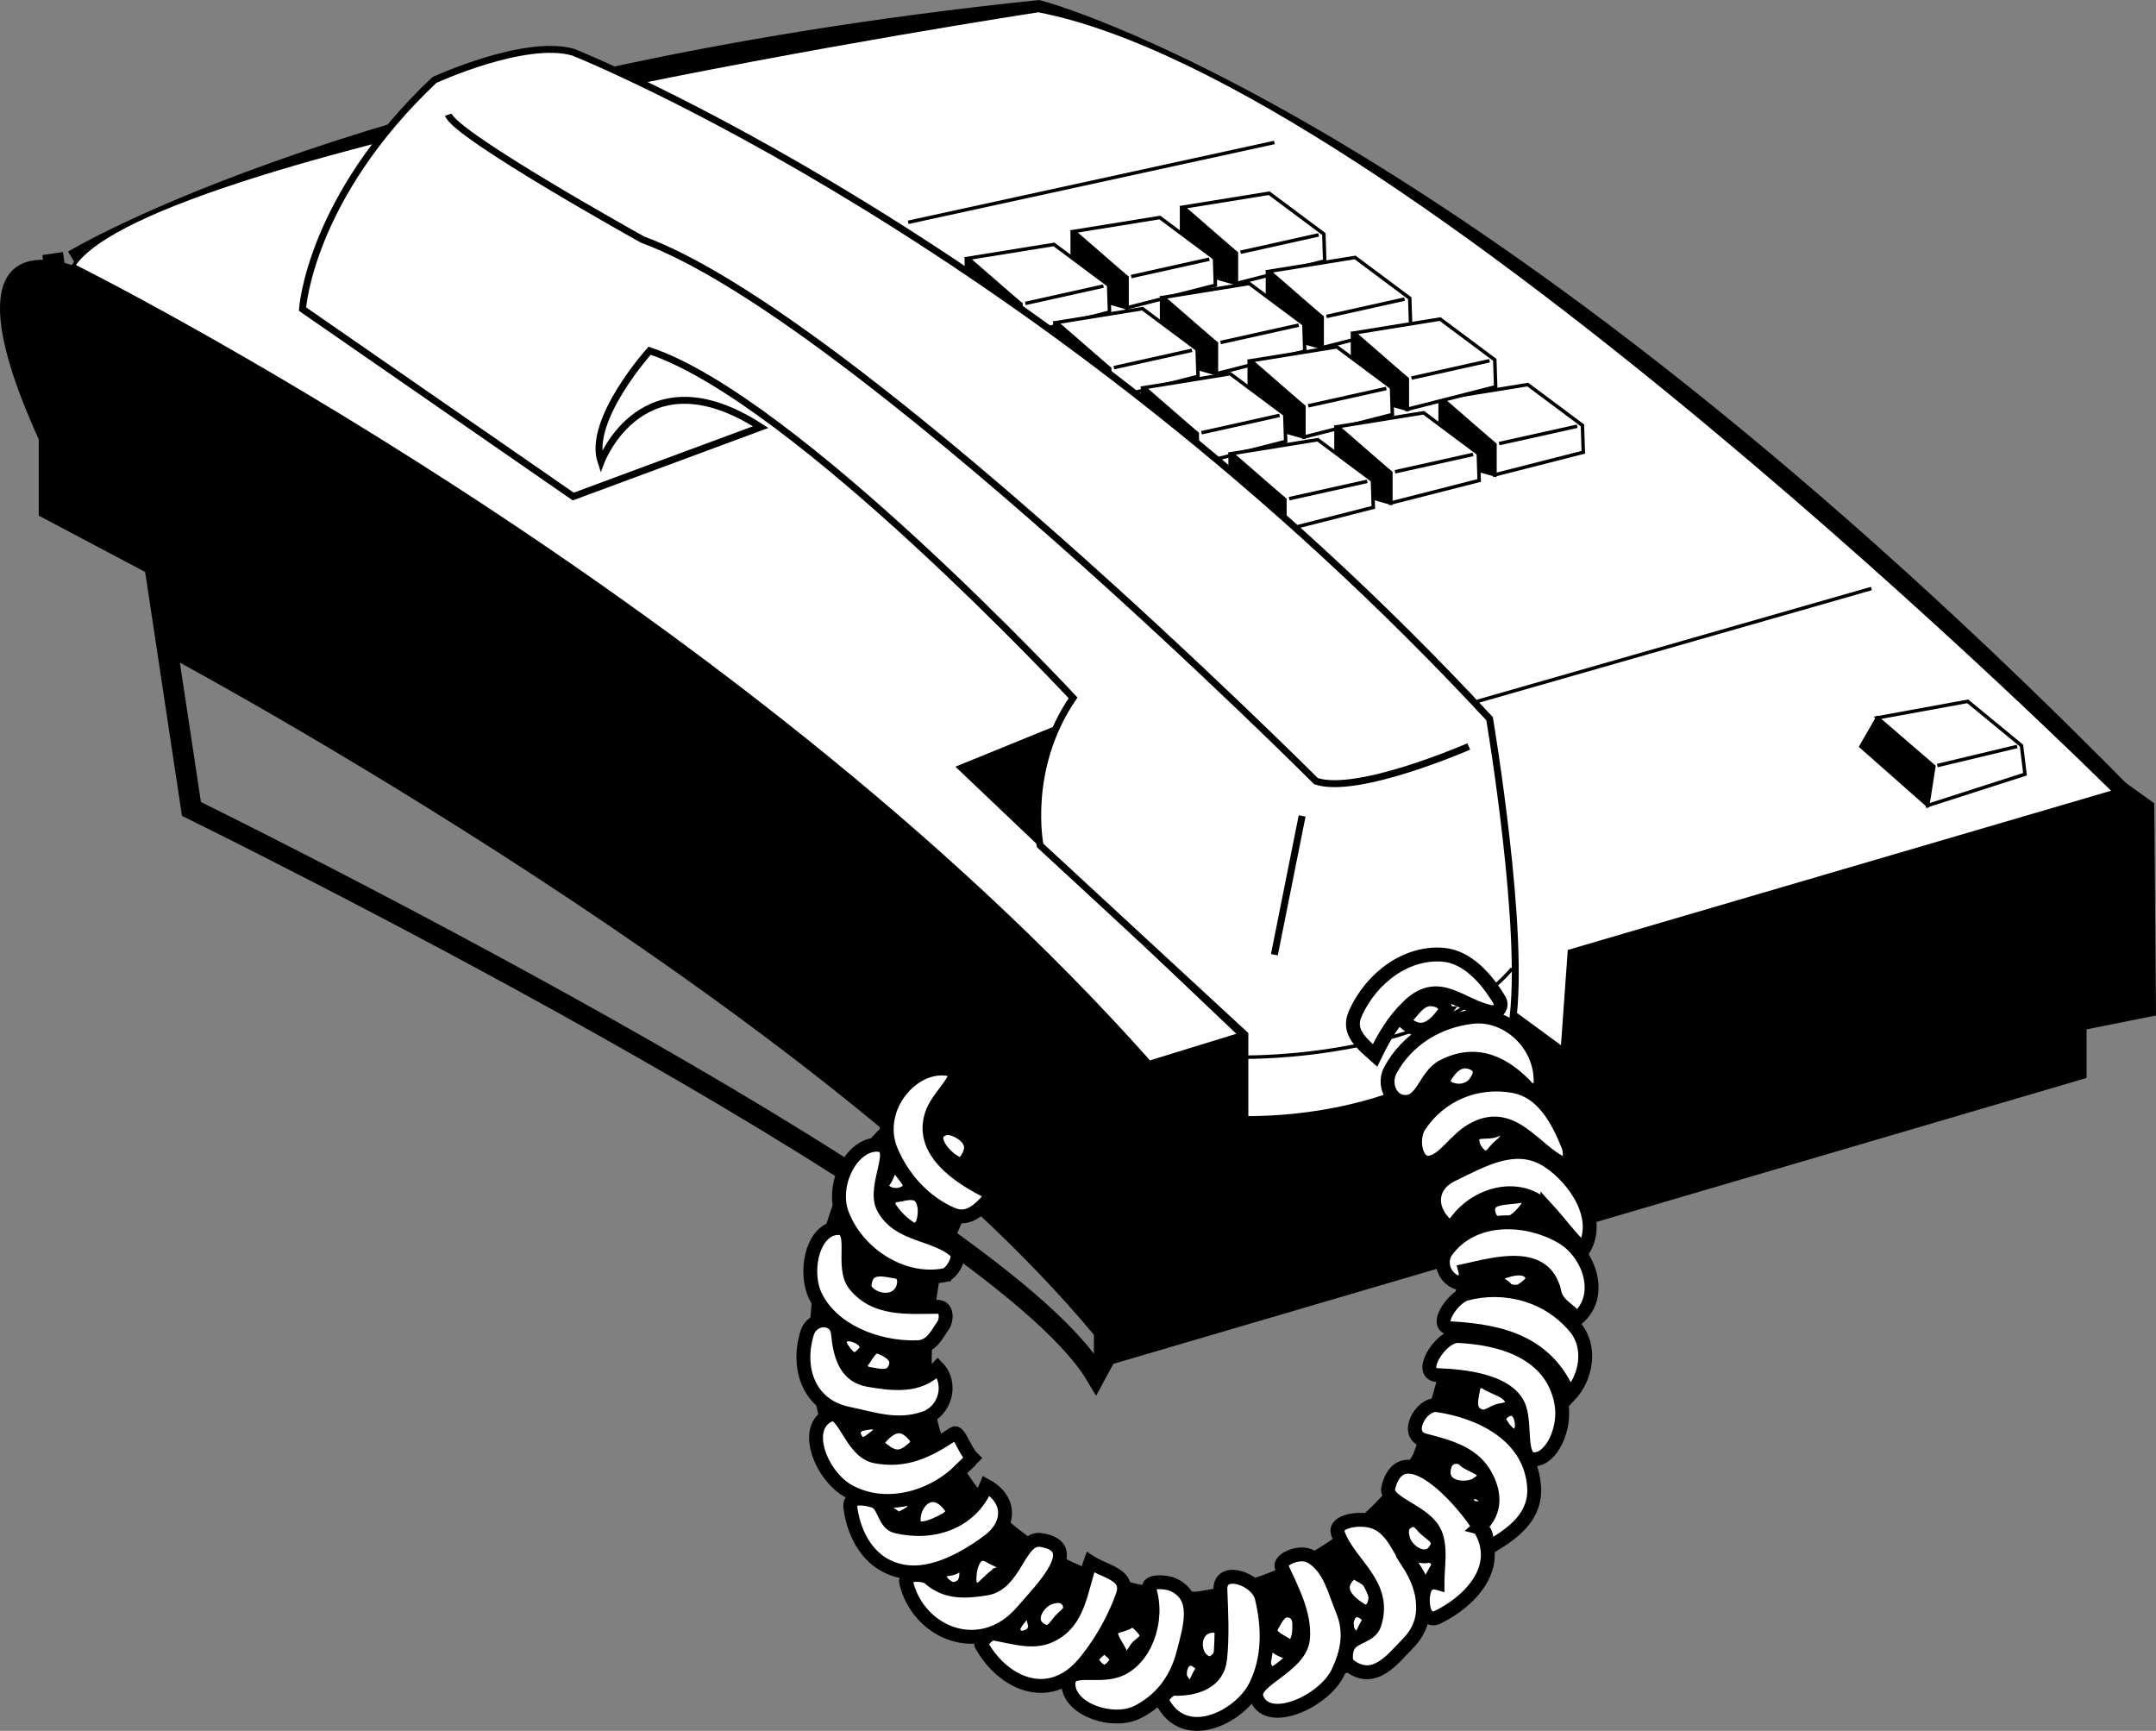 <svg xmlns="http://www.w3.org/2000/svg" width="310.579" height="249.314"><rect width="100%" height="100%" fill="#808080" stroke="none"/><path d="M210.137 184.805s-1.308 11.215-6.308 24.715c0 0-8.75 16.75-31.5 20 0 0-22 0-33.25-17.25 0 0-8-4-4-28 0 0 4-11.5 5.5-11.75l-10.25-12.25s-13.75 6-13.5 36c0 0 2.25 22.5 13.75 30.5 0 0 8.25 11.25 22.5 15.75 0 0 16.683 6.223 27.964 2.11 0 0 19.536-3.86 24.036-11.86l18.5-27.25 4.25-19.25-9.5-7.75-8.192 6.285"/><path fill="none" stroke="#000" stroke-width=".5" d="M210.137 184.805s-1.308 11.215-6.308 24.715c0 0-8.75 16.75-31.5 20 0 0-22 0-33.25-17.25 0 0-8-4-4-28 0 0 4-11.5 5.5-11.75l-10.25-12.25s-13.75 6-13.5 36c0 0 2.25 22.5 13.75 30.5 0 0 8.25 11.25 22.5 15.75 0 0 16.683 6.223 27.964 2.11 0 0 19.536-3.86 24.036-11.86l18.5-27.25 4.25-19.25-9.5-7.75zm0 0"/><path fill="none" stroke="#000" stroke-miterlimit="10" stroke-width="3" d="m7.579 36.52 3 20 9 7 8 53s115.25 56.5 130.25 81.5l6.75-12.5 11.75-4.5 21.25-6.5 35-12 75-46.25c-97-99-158-114.75-158-114.75-96 10-139 36-139 36"/><path d="M10.579 38.27s-20-8-5 25v11l17 9 3 12s93 50 132 97v5l143-42v-7l10-2-.25-30.563-131.75-94.437-68-7-100 24"/><path fill="#fff" d="m165.579 153.02 13-4-40.5-38.5 13.5-5.5 66 40.5 7.5 5.5 1-14 78.5-23s-103-102.5-155-112.5c0 0-128 19.5-139 36.75 0 0 95 47.25 155 114.75"/><path fill="none" stroke="#000" stroke-miterlimit="10" stroke-width=".5" d="m165.579 153.02 13-4-40.5-38.5 13.5-5.5 66 40.5 7.5 5.5 1-14 78.5-23s-103-102.5-155-112.5c0 0-128 19.5-139 36.75 0 0 95 47.25 155 114.75zm0 0"/><path d="m270.454 103.395-2.375 4.125 9.625 8.5 2-3.125v-4.75l-9.25-4.75"/><path fill="none" stroke="#000" stroke-miterlimit="10" stroke-width=".5" d="m270.454 103.395-2.375 4.125 9.625 8.5 2-3.125v-4.75zm0 0"/><path fill="#fff" d="m270.454 103.395 8.125 7-.875 5.625 14-4.5-.5-4.125-7.75-6.375-13 2.375"/><path fill="none" stroke="#000" stroke-miterlimit="10" stroke-width=".5" d="m270.454 103.395 8.125 7-.875 5.625 14-4.5-.5-4.125-7.75-6.375zm0 0"/><path fill="#fff" stroke="#000" stroke-miterlimit="10" stroke-width=".5" d="m279.079 110.27 11.5-2.75"/><path fill="none" stroke="#000" stroke-miterlimit="10" stroke-width=".5" d="m269.579 84.77-56.75 16.25m-29.25-80.5-52.75 11.5"/><path fill="#fff" d="m207.704 57.395 7.625 6.625v4.375l12.75-3.25-.125-3.875-7.875-5.875-12.375 2"/><path fill="none" stroke="#000" stroke-miterlimit="10" stroke-width=".5" d="m207.704 57.395 7.625 6.625v4.375l12.75-3.25-.125-3.875-7.875-5.875zm8.25 6.5 11.25-2.5"/><path d="M207.454 57.707v4.188l3.5 5.25 4.375 1.25V64.02l-7.875-6.313"/><path fill="none" stroke="#000" stroke-miterlimit="10" stroke-width=".5" d="M207.454 57.707v4.188l3.5 5.25 4.375 1.25V64.02zm0 0"/><path fill="#fff" d="m170.454 29.832 7.625 6.625v4.375l12.75-3.25-.125-3.875-7.875-5.875-12.375 2"/><path fill="none" stroke="#000" stroke-miterlimit="10" stroke-width=".5" d="m170.454 29.832 7.625 6.625v4.375l12.75-3.25-.125-3.875-7.875-5.875zm8.25 6.5 11.25-2.5"/><path d="M170.204 30.145v4.187l3.5 5.25 4.375 1.25v-4.375l-7.875-6.312"/><path fill="none" stroke="#000" stroke-miterlimit="10" stroke-width=".5" d="M170.204 30.145v4.187l3.5 5.25 4.375 1.25v-4.375zm0 0"/><path fill="#fff" d="m154.704 33.332 7.625 6.625v4.375l12.75-3.25-.125-3.875-7.875-5.875-12.375 2"/><path fill="none" stroke="#000" stroke-miterlimit="10" stroke-width=".5" d="m154.704 33.332 7.625 6.625v4.375l12.75-3.25-.125-3.875-7.875-5.875zm8.25 6.5 11.25-2.5"/><path d="M154.454 33.645v4.187l3.5 5.25 4.375 1.25v-4.375l-7.875-6.312"/><path fill="none" stroke="#000" stroke-miterlimit="10" stroke-width=".5" d="M154.454 33.645v4.187l3.5 5.25 4.375 1.25v-4.375zm0 0"/><path fill="#fff" d="m139.454 37.207 7.625 6.625v4.375l12.75-3.25-.125-3.875-7.875-5.875-12.375 2"/><path fill="none" stroke="#000" stroke-miterlimit="10" stroke-width=".5" d="m139.454 37.207 7.625 6.625v4.375l12.75-3.25-.125-3.875-7.875-5.875zm8.25 6.5 11.25-2.5"/><path d="M139.204 37.52v4.187l3.5 5.25 4.375 1.25v-4.375l-7.875-6.312"/><path fill="none" stroke="#000" stroke-miterlimit="10" stroke-width=".5" d="M139.204 37.52v4.187l3.5 5.25 4.375 1.25v-4.375zm0 0"/><path fill="#fff" d="m182.829 39.082 7.625 6.625v4.375l12.75-3.25-.125-3.875-7.875-5.875-12.375 2"/><path fill="none" stroke="#000" stroke-miterlimit="10" stroke-width=".5" d="m182.829 39.082 7.625 6.625v4.375l12.75-3.25-.125-3.875-7.875-5.875zm8.25 6.5 11.25-2.5"/><path d="M182.579 39.395v4.187l3.5 5.25 4.375 1.25v-4.375l-7.875-6.312"/><path fill="none" stroke="#000" stroke-miterlimit="10" stroke-width=".5" d="M182.579 39.395v4.187l3.5 5.25 4.375 1.25v-4.375zm0 0"/><path fill="#fff" d="m167.579 42.832 7.625 6.625v4.375l12.75-3.25-.125-3.875-7.875-5.875-12.375 2"/><path fill="none" stroke="#000" stroke-miterlimit="10" stroke-width=".5" d="m167.579 42.832 7.625 6.625v4.375l12.75-3.25-.125-3.875-7.875-5.875zm8.25 6.5 11.25-2.5"/><path d="M167.329 43.145v4.187l3.5 5.25 4.375 1.25v-4.375l-7.875-6.312"/><path fill="none" stroke="#000" stroke-miterlimit="10" stroke-width=".5" d="M167.329 43.145v4.187l3.5 5.25 4.375 1.25v-4.375zm0 0"/><path fill="#fff" d="m152.204 46.457 7.625 6.625v4.375l12.75-3.25-.125-3.875-7.875-5.875-12.375 2"/><path fill="none" stroke="#000" stroke-miterlimit="10" stroke-width=".5" d="m152.204 46.457 7.625 6.625v4.375l12.75-3.25-.125-3.875-7.875-5.875zm8.25 6.5 11.25-2.5"/><path d="M151.954 46.77v4.187l3.5 5.25 4.375 1.25v-4.375l-7.875-6.312"/><path fill="none" stroke="#000" stroke-miterlimit="10" stroke-width=".5" d="M151.954 46.77v4.187l3.5 5.25 4.375 1.25v-4.375zm0 0"/><path fill="#fff" d="m195.079 47.957 7.625 6.625v4.375l12.75-3.25-.125-3.875-7.875-5.875-12.375 2"/><path fill="none" stroke="#000" stroke-miterlimit="10" stroke-width=".5" d="m195.079 47.957 7.625 6.625v4.375l12.75-3.25-.125-3.875-7.875-5.875zm8.25 6.5 11.25-2.5"/><path d="M194.829 48.27v4.187l3.5 5.25 4.375 1.25v-4.375l-7.875-6.312"/><path fill="none" stroke="#000" stroke-miterlimit="10" stroke-width=".5" d="M194.829 48.27v4.187l3.5 5.25 4.375 1.25v-4.375zm0 0"/><path fill="#fff" d="m180.204 51.957 7.625 6.625v4.375l12.75-3.25-.125-3.875-7.875-5.875-12.375 2"/><path fill="none" stroke="#000" stroke-miterlimit="10" stroke-width=".5" d="m180.204 51.957 7.625 6.625v4.375l12.75-3.25-.125-3.875-7.875-5.875zm8.25 6.5 11.25-2.5"/><path d="M179.954 52.27v4.187l3.5 5.25 4.375 1.25v-4.375l-7.875-6.312"/><path fill="none" stroke="#000" stroke-miterlimit="10" stroke-width=".5" d="M179.954 52.27v4.187l3.5 5.25 4.375 1.25v-4.375zm0 0"/><path fill="#fff" d="m164.829 55.832 7.625 6.625v4.375l12.75-3.25-.125-3.875-7.875-5.875-12.375 2"/><path fill="none" stroke="#000" stroke-miterlimit="10" stroke-width=".5" d="m164.829 55.832 7.625 6.625v4.375l12.75-3.25-.125-3.875-7.875-5.875zm8.25 6.5 11.25-2.5"/><path d="M164.579 56.145v4.187l3.5 5.25 4.375 1.25v-4.375l-7.875-6.312"/><path fill="none" stroke="#000" stroke-miterlimit="10" stroke-width=".5" d="M164.579 56.145v4.187l3.5 5.25 4.375 1.25v-4.375zm0 0"/><path fill="#fff" d="m192.704 61.457 7.625 6.625v4.375l12.75-3.25-.125-3.875-7.875-5.875-12.375 2"/><path fill="none" stroke="#000" stroke-miterlimit="10" stroke-width=".5" d="m192.704 61.457 7.625 6.625v4.375l12.75-3.25-.125-3.875-7.875-5.875zm8.25 6.5 11.25-2.5"/><path d="M192.454 61.77v4.187l3.5 5.25 4.375 1.25v-4.375l-7.875-6.312"/><path fill="none" stroke="#000" stroke-miterlimit="10" stroke-width=".5" d="M192.454 61.77v4.187l3.5 5.25 4.375 1.25v-4.375zm0 0"/><path fill="#fff" d="m177.454 65.332 7.625 6.625v4.375l12.75-3.25-.125-3.875-7.875-5.875-12.375 2"/><path fill="none" stroke="#000" stroke-miterlimit="10" stroke-width=".5" d="m177.454 65.332 7.625 6.625v4.375l12.75-3.25-.125-3.875-7.875-5.875zm8.25 6.5 11.25-2.5"/><path d="M177.204 65.645v4.187l3.5 5.25 4.375 1.25v-4.375l-7.875-6.312"/><path fill="none" stroke="#000" stroke-miterlimit="10" stroke-width=".5" d="M177.204 65.645v4.187l3.5 5.25 4.375 1.25v-4.375zm0 0"/><path fill="#fff" d="m179.329 149.02-29.5-27.25s-2.25-11 4.75-21.25c0 0-40-43-61-50 0 0-9 10-7 16 0 0 6-16 23-5l-27 10-39-27s1-16 19-33c0 0 13-6 20-4 0 0 68 27 132 96 0 0 5.25 31 3.25 44 0 0-12.5 13.75-38.5 13.75v-12.25"/><path fill="none" stroke="#000" stroke-miterlimit="10" d="m179.329 149.02-29.5-27.25s-2.25-11 4.75-21.25c0 0-40-43-61-50 0 0-9 10-7 16 0 0 6-16 23-5l-27 10-39-27s1-16 19-33c0 0 13-6 20-4 0 0 68 27 132 96 0 0 5.25 31 3.25 44 0 0-12.5 13.75-38.5 13.75zm0 0"/><path fill="none" stroke="#000" stroke-miterlimit="10" d="M211.579 107.52s-16 7-22 5c0 0-67-67-97-78 0 0-27-15-28-18m123 101-4 20"/><path fill="#fff" stroke="#000" stroke-miterlimit="10" stroke-width=".5" d="M179.579 152.27s27.144.3 38.25-12.75"/><path fill="#fff" d="M202.946 144.883c4.504-4.285 7.656.32 12.16.942.633.09 1.406-.895.898-1.758-1.91-3.238-4.703-6.2-7.976-6.531-5.242-.532-10.473 3.183-12.824 8.539-1.141 2.59 1.035 4.293 2.875 5.945 1.269-2.617 2.628-5.008 4.867-7.137"/><path fill="none" stroke="#000" stroke-width="2" d="M202.946 144.883c4.504-4.285 7.656.32 12.16.942.633.09 1.406-.895.898-1.758-1.91-3.238-4.703-6.2-7.976-6.531-5.242-.532-10.473 3.183-12.824 8.539-1.141 2.59 1.035 4.293 2.875 5.945 1.269-2.617 2.628-5.008 4.867-7.137zm0 0"/><path fill="#fff" d="M207.98 145.95c.579-.805-.14-1.598-.925-1.852-2.582-.836-3.43 1.719-4.976 2.922 1.578 1.351 3.355 2.473 5.902-1.07"/><path fill="none" stroke="#000" stroke-width="2" d="M207.98 145.95c.579-.805-.14-1.598-.925-1.852-2.582-.836-3.43 1.719-4.976 2.922 1.578 1.351 3.355 2.473 5.902-1.07zm0 0"/><path fill="#fff" d="M213.047 155.008c.371-.941-.21-1.633-.992-1.922-1.855-.687-3.027.598-3.894 1.985-.532.851.152 1.633.94 1.86 1.747.507 3.24-.13 3.946-1.923"/><path fill="none" stroke="#000" stroke-width="2" d="M213.047 155.008c.371-.941-.21-1.633-.992-1.922-1.855-.687-3.027.598-3.894 1.985-.532.851.152 1.633.94 1.86 1.747.507 3.24-.13 3.946-1.923zm0 0"/><path fill="#fff" d="M216.102 165.047c1.402-1.117 1.402-2.027-.023-3.027-.508 2.101-4.79-.399-3.848 2.957.226.809 1.183 1.82 1.848 1.82.668 0 1.265-1.144 2.023-1.75"/><path fill="none" stroke="#000" stroke-width="2" d="M216.102 165.047c1.402-1.117 1.402-2.027-.023-3.027-.508 2.101-4.79-.399-3.848 2.957.226.809 1.183 1.82 1.848 1.82.668 0 1.265-1.144 2.023-1.75zm0 0"/><path fill="#fff" d="M219.98 173.95c.579-.805-.288-1.856-.847-1.72-1.836.458-5.383-.112-4.66 2.688.434 1.692 2.961 2.575 5.508-.968"/><path fill="none" stroke="#000" stroke-width="2" d="M219.98 173.95c.579-.805-.288-1.856-.847-1.72-1.836.458-5.383-.112-4.66 2.688.434 1.692 2.961 2.575 5.508-.968zm0 0"/><path fill="#fff" d="M219.032 185.93c.812-.406 1.902-1.379 1.777-1.836-.582-2.121-3.273-1.305-4.621-.785-2.856 1.098.996 1.562.89 2.71.668 0 1.415.18 1.954-.089"/><path fill="none" stroke="#000" stroke-width="2" d="M219.032 185.93c.812-.406 1.902-1.379 1.777-1.836-.582-2.12-3.273-1.305-4.621-.785-2.856 1.098.996 1.562.89 2.71.668 0 1.415.18 1.954-.089zm0 0"/><path fill="#fff" d="M207.868 153.614c4.93-2.575 9.078-.34 12.347 3.285.586.644 1.684-.168 1.711-.883.192-5.64-4.824-10.105-9.797-9.55-4.836.538-9.347 3.12-11.836 7.671-.968 1.766-.168 4.313 1.825 4.567 2.843.367 3.082-3.7 5.75-5.09"/><path fill="none" stroke="#000" stroke-width="2" d="M207.868 153.614c4.93-2.575 9.078-.34 12.347 3.285.586.644 1.684-.168 1.711-.883.192-5.64-4.824-10.105-9.797-9.55-4.836.538-9.347 3.12-11.836 7.671-.968 1.766-.168 4.313 1.825 4.567 2.843.367 3.082-3.7 5.75-5.09zm0 0"/><path fill="#fff" d="M211.973 162.84c5.883-3.488 9.09 3.059 13.254 4.828.977.414 1.074-1.672.707-2.59-1.535-3.835-3.711-7.89-7.93-8.648-5.27-.945-10.586 1.203-13.586 5.813-1.152 1.77-.53 5.55 1.57 5.214 2.063-.332 3.56-3.18 5.985-4.617"/><path fill="none" stroke="#000" stroke-width="2" d="M211.973 162.84c5.883-3.488 9.09 3.059 13.254 4.828.977.414 1.074-1.672.707-2.59-1.535-3.835-3.711-7.89-7.93-8.648-5.27-.945-10.586 1.203-13.586 5.813-1.152 1.77-.53 5.55 1.57 5.214 2.063-.332 3.56-3.18 5.985-4.617zm0 0"/><path fill="#fff" d="M222.903 174.18c1.777 1.945 3.265 4.043 5.176 5.84 2.761-4.484-1.184-10.281-5.114-12.828-4.605-2.98-9.5-.047-13.793 2.023-3.554 1.715-3.332 5.528-.093 7.805 2.96-5.246 10.039-6.984 13.824-2.84"/><path fill="none" stroke="#000" stroke-width="2" d="M222.903 174.18c1.777 1.945 3.265 4.043 5.176 5.84 2.761-4.484-1.184-10.281-5.114-12.828-4.605-2.98-9.5-.047-13.793 2.023-3.554 1.715-3.332 5.528-.093 7.805 2.96-5.246 10.039-6.984 13.824-2.84zm0 0"/><path fill="#fff" d="M223.891 186.063c.461 2.113 2.344 2.504 3.188 3.957 4.07-3.164 1.96-9.488-2.09-11.844-5.278-3.066-12.891-3.14-16.641 2.04-1.144 1.585-.27 4.027 1.79 4.59.538.148 1.214-.813.94-1.786 4.313-.957 11.481-3.031 12.813 3.043"/><path fill="none" stroke="#000" stroke-width="2" d="M223.891 186.063c.461 2.113 2.344 2.504 3.188 3.957 4.07-3.164 1.96-9.488-2.09-11.844-5.278-3.066-12.891-3.14-16.641 2.04-1.144 1.585-.27 4.027 1.79 4.59.538.148 1.214-.813.94-1.786 4.313-.957 11.481-3.031 12.813 3.043zm0 0"/><path fill="#fff" d="M139.864 165.051c-.25-1.742-2.856-2.773-3.649-2.547-3.195.914.13 4.637 1.961 5.184.758.226 1.844-1.578 1.688-2.637"/><path fill="none" stroke="#000" stroke-width="2" d="M139.864 165.051c-.25-1.742-2.856-2.773-3.649-2.547-3.195.914.13 4.637 1.961 5.184.758.226 1.844-1.578 1.688-2.637zm0 0"/><path fill="#fff" d="M134.368 160.133c1.117-2.824 5.507-5.969 1.652-6.215-5.07-.32-10.149 6.098-7.61 11.957 1.66 3.825 4.645 7.254 8.72 9.024 2.597 1.129 4.296-1.04 5.949-2.88-4.864-2.284-10.934-6.276-8.711-11.886"/><path fill="none" stroke="#000" stroke-width="2" d="M134.368 160.133c1.117-2.824 5.507-5.969 1.652-6.215-5.07-.32-10.149 6.098-7.61 11.957 1.66 3.825 4.645 7.254 8.72 9.024 2.597 1.129 4.296-1.04 5.949-2.88-4.864-2.284-10.934-6.276-8.711-11.886zm0 0"/><path fill="#fff" d="M132.97 173.063c-.677-1.813-2.54-1.09-3.876-.91-.762.097-1.476.965-.93 1.812a9.87 9.87 0 0 0 2.97 2.969c.847.543 1.632-.148 1.855-.941.27-.946.312-2.043-.02-2.93"/><path fill="none" stroke="#000" stroke-width="2" d="M132.97 173.063c-.677-1.813-2.54-1.09-3.876-.91-.762.097-1.476.965-.93 1.812a9.87 9.87 0 0 0 2.97 2.969c.847.543 1.632-.148 1.855-.941.27-.946.312-2.043-.02-2.93zm0 0"/><path fill="#fff" d="M130.067 169.028c-1.988-2.63-2.051.695-2.867 1.195-.649.395.12 1.45.902 1.727.598.21 1.371.23 1.941-.012 1.825-.77.793-1.89.024-2.91"/><path fill="none" stroke="#000" stroke-width="2" d="M130.067 169.028c-1.988-2.63-2.051.695-2.867 1.195-.649.395.12 1.45.902 1.727.598.21 1.371.23 1.941-.012 1.825-.77.793-1.89.024-2.91zm0 0"/><path fill="#fff" d="M127.082 182.93c-1.699-.082-1.937 1.52-3.003 2.09 1.218 1.844 4.195 3.426 5.89.926.328-.48.254-1.305.04-1.899-.489-1.336-1.75-1.062-2.927-1.117"/><path fill="none" stroke="#000" stroke-width="2" d="M127.082 182.93c-1.699-.082-1.937 1.52-3.003 2.09 1.218 1.844 4.195 3.426 5.89.926.328-.48.254-1.305.04-1.899-.489-1.336-1.75-1.062-2.927-1.117zm0 0"/><path fill="#fff" d="M124.543 185.063c-.164 1.73 3.926 3.379 5.356.855.46-.808.672-2.52-.844-2.757-1.64-.258-4.226-1.067-4.512 1.902"/><path fill="none" stroke="#000" stroke-width="2" d="M124.543 185.063c-.164 1.73 3.926 3.379 5.356.855.46-.808.672-2.52-.844-2.757-1.64-.258-4.226-1.067-4.512 1.902zm0 0"/><path fill="#fff" d="M127.024 194.141c-1.531-.719-2.074 1.102-2.836 1.977-.613.703.144 1.671.906 1.77 1.336.175 3.18.894 3.883-.907.598-1.535-.887-2.34-1.953-2.84"/><path fill="none" stroke="#000" stroke-width="2" d="M127.024 194.141c-1.531-.719-2.074 1.102-2.836 1.977-.613.703.144 1.671.906 1.77 1.336.175 3.18.894 3.883-.907.598-1.535-.887-2.34-1.953-2.84zm0 0"/><path fill="#fff" d="M122.079 192.18c-.704.004-1.426.926-.926 1.797.465.812 1.258 1.82 1.926 1.82.664 0 1.8-1.133 1.765-1.765-.055-1.075-1.637-1.856-2.765-1.852"/><path fill="none" stroke="#000" stroke-width="2" d="M122.079 192.18c-.704.004-1.426.926-.926 1.797.465.812 1.258 1.82 1.926 1.82.664 0 1.8-1.133 1.765-1.765-.055-1.075-1.637-1.856-2.765-1.852zm0 0"/><path fill="#fff" d="M131.09 209.036c.684-.551 1.473-1.149.887-1.942-2.156-2.922-4.106-1.539-5.898.926 1.535 1 2.82 2.777 5.011 1.016"/><path fill="none" stroke="#000" stroke-width="2" d="M131.09 209.036c.684-.551 1.473-1.149.887-1.942-2.156-2.922-4.106-1.539-5.898.926 1.535 1 2.82 2.777 5.011 1.016zm0 0"/><path fill="#fff" d="M126.067 207.004c.387-.3.93-.683.879-.96-.266-1.528-1.793-1.16-2.844-.919-.797.184-1.402.961-.973 1.871.86 1.801 1.934.79 2.938.008"/><path fill="none" stroke="#000" stroke-width="2" d="M126.067 207.004c.387-.3.93-.683.879-.96-.266-1.528-1.793-1.16-2.844-.919-.797.184-1.402.961-.973 1.871.86 1.801 1.934.79 2.938.008zm0 0"/><path fill="#fff" d="M131.059 217.993c.41-.274.953-.723.883-.93-.602-1.824-2.696-1.29-3.758-.813-2.836 1.27 1 1.621.895 2.77.667-.336 1.335-.594 1.98-1.027"/><path fill="none" stroke="#000" stroke-width="2" d="M131.059 217.993c.41-.274.953-.723.883-.93-.602-1.824-2.696-1.29-3.758-.813-2.836 1.27 1 1.621.895 2.77.667-.336 1.335-.594 1.98-1.027zm0 0"/><path fill="#fff" d="M136.063 218.989c.762-.403 1.496-1.082.918-1.903-2.582-3.66-5.453-.773-5.367 1.918.066 2.078 2.8.864 4.449-.015"/><path fill="none" stroke="#000" stroke-width="2" d="M136.063 218.989c.762-.403 1.496-1.082.918-1.903-2.582-3.66-5.453-.773-5.367 1.918.066 2.078 2.8.864 4.449-.015zm0 0"/><path fill="#fff" d="M138.93 227.957c.379-.906.563-2.296-.851-2.937-.399 1.57-2.985.457-2.805 1.976.09.747 1.039 1.665 1.844 1.864.566.136 1.59-.375 1.812-.903"/><path fill="none" stroke="#000" stroke-width="2" d="M138.93 227.957c.379-.906.563-2.296-.851-2.937-.399 1.57-2.985.457-2.805 1.976.09.747 1.039 1.665 1.844 1.864.566.136 1.59-.375 1.812-.903zm0 0"/><path fill="#fff" d="M143.965 226.692c2.867-.98-.601-2.051-1.086-2.38-2.84-1.921-3.383 2.395-3.187 3.606.539 3.32 2.765-.71 4.273-1.226"/><path fill="none" stroke="#000" stroke-width="2" d="M143.965 226.692c2.867-.98-.601-2.051-1.086-2.38-2.84-1.921-3.383 2.395-3.187 3.606.539 3.32 2.765-.71 4.273-1.226zm0 0"/><path fill="#fff" d="M148.93 234.957c.379-.906.559-2.734-.848-2.718-.675.008-1.464 1.011-1.93 1.824-.5.867.188 1.738.942 1.82.633.067 1.613-.398 1.836-.926"/><path fill="none" stroke="#000" stroke-width="2" d="M148.93 234.957c.379-.906.559-2.734-.848-2.718-.675.008-1.464 1.011-1.93 1.824-.5.867.188 1.738.942 1.82.633.067 1.613-.398 1.836-.926zm0 0"/><path fill="#fff" d="M153.102 233.047c.648-.574 1.309-1.07.95-2.015-.56-1.461-1.981-1.223-2.923-.871-1.683.628-3.472 3.503-.984 4.718 1.457.715 2.012-1 2.957-1.832"/><path fill="none" stroke="#000" stroke-width="2" d="M153.102 233.047c.648-.574 1.309-1.07.95-2.015-.56-1.461-1.981-1.223-2.923-.871-1.683.628-3.472 3.503-.984 4.718 1.457.715 2.012-1 2.957-1.832zm0 0"/><path fill="#fff" d="M159.079 237.02c-.665.668-1.778 1.332-1.778 2 0 .668 1.11 1.777 1.778 1.777.664 0 1.777-1.113 1.777-1.777 0-.668-1.11-1.332-1.777-2"/><path fill="none" stroke="#000" stroke-width="2" d="M159.079 237.02c-.665.668-1.778 1.332-1.778 2 0 .668 1.11 1.777 1.778 1.777.664 0 1.777-1.113 1.777-1.777 0-.668-1.11-1.332-1.777-2zm0 0"/><path fill="#fff" d="M164.086 237.028c.707-.532 1.418-1.094.918-1.965-.46-.813-1.258-1.375-1.925-2.043-.504 1.496-3.805.59-2.856 2.941.27.664.723 1.274 1.059 1.961 1.308 2.672 1.867-.187 2.804-.894"/><path fill="none" stroke="#000" stroke-width="2" d="M164.086 237.028c.707-.532 1.418-1.094.918-1.965-.46-.813-1.258-1.375-1.925-2.043-.504 1.496-3.805.59-2.856 2.941.27.664.723 1.274 1.059 1.961 1.308 2.672 1.867-.187 2.804-.894zm0 0"/><path fill="#fff" d="M172.985 240.954c.57-.829-.156-1.54-.926-1.887-.918-.414-1.633.195-1.91.976-.211.598-.278 1.414.035 1.91 1.656 2.637 2.156-.062 2.8-1"/><path fill="none" stroke="#000" stroke-width="2" d="M172.985 240.954c.57-.829-.156-1.54-.926-1.887-.918-.414-1.633.195-1.91.976-.211.598-.278 1.414.035 1.91 1.656 2.637 2.156-.062 2.8-1zm0 0"/><path fill="#fff" d="M176.223 235.996c-.152-.925-.426-1.792-1.152-1.828-3.672-.18-3.477 4.934-.91 5.403.804.148 2.425-1.395 2.062-3.575"/><path fill="none" stroke="#000" stroke-width="2" d="M176.223 235.996c-.152-.925-.426-1.792-1.152-1.828-3.672-.18-3.477 4.934-.91 5.403.804.148 2.425-1.395 2.062-3.575zm0 0"/><path fill="#fff" d="M187.172 234.02c-.011-.969-.336-1.652-1.117-1.93-1.625-.57-2.219 1.117-2.8 2.04-.895 1.417 1.007 2.113 1.933 2.722.945.617 2.023.148 1.984-2.832"/><path fill="none" stroke="#000" stroke-width="2" d="M187.172 234.02c-.011-.969-.336-1.652-1.117-1.93-1.625-.57-2.219 1.117-2.8 2.04-.895 1.417 1.007 2.113 1.933 2.722.945.617 2.023.148 1.984-2.832zm0 0"/><path fill="#fff" d="M185.07 240.008c2.63-1.988-.695-2.047-1.195-2.863-.398-.652-1.449.117-1.726.898-.211.598-.23 1.371.008 1.942.773 1.824 1.894.793 2.914.023"/><path fill="none" stroke="#000" stroke-width="2" d="M185.07 240.008c2.63-1.988-.695-2.047-1.195-2.863-.398-.652-1.449.117-1.726.898-.211.598-.23 1.371.008 1.942.773 1.824 1.894.793 2.914.023zm0 0"/><path fill="#fff" d="M196.985 233.954c.57-.829-.156-1.54-.926-1.887-.918-.414-1.633.195-1.91.976-.211.598-.278 1.414.035 1.91 1.656 2.637 2.156-.062 2.8-1"/><path fill="none" stroke="#000" stroke-width="2" d="M196.985 233.954c.57-.829-.156-1.54-.926-1.887-.918-.414-1.633.195-1.91.976-.211.598-.278 1.414.035 1.91 1.656 2.637 2.156-.062 2.8-1zm0 0"/><path fill="#fff" d="M196.102 226.98c-.41-.226-.856-.878-.93-.823-3.008 2.078-1.734 4.168.953 5.785.86.515 1.637-.156 1.868-.95.503-1.742-.18-3.078-1.891-4.011"/><path fill="none" stroke="#000" stroke-width="2" d="M196.102 226.98c-.41-.226-.856-.878-.93-.823-3.008 2.078-1.734 4.168.953 5.785.86.515 1.637-.156 1.868-.95.503-1.742-.18-3.078-1.891-4.011zm0 0"/><path fill="#fff" d="M206.985 225.954c.57-.829-.133-1.645-.93-1.829-1.05-.242-2.793-.507-2.75.887.016.508.64 1.223.977 1.91 1.308 2.672 2.058-.03 2.703-.968"/><path fill="none" stroke="#000" stroke-width="2" d="M206.985 225.954c.57-.829-.133-1.645-.93-1.829-1.05-.242-2.793-.507-2.75.887.016.508.64 1.223.977 1.91 1.308 2.672 2.058-.03 2.703-.968zm0 0"/><path fill="#fff" d="M205.106 219.996c-.578-.648-1.07-1.308-2.016-.949-1.457.559-1.222 1.98-.87 2.922.628 1.684 3.503 3.473 4.718.985.715-1.458-1-2.016-1.832-2.958"/><path fill="none" stroke="#000" stroke-width="2" d="M205.106 219.996c-.578-.648-1.07-1.308-2.016-.949-1.457.559-1.222 1.98-.87 2.922.628 1.684 3.503 3.473 4.718.985.715-1.458-1-2.016-1.832-2.958zm0 0"/><path fill="#fff" d="M213.954 216.864c.656-.535-.125-1.45-.895-1.797-.918-.414-1.863.285-1.793.933.145 1.32 1.844 1.551 2.688.864"/><path fill="none" stroke="#000" stroke-width="2" d="M213.954 216.864c.656-.535-.125-1.45-.895-1.797-.918-.414-1.863.285-1.793.933.145 1.32 1.844 1.551 2.688.864zm0 0"/><path fill="#fff" d="M212.871 213.727c2.797-1.961-1.144-2.48-2.02-3.512-.433-.511-2.237-.664-2.714.824-1.094 3.418 3.172 3.782 4.734 2.688"/><path fill="none" stroke="#000" stroke-width="2" d="M212.871 213.727c2.797-1.961-1.144-2.48-2.02-3.512-.433-.511-2.237-.664-2.714.824-1.094 3.418 3.172 3.782 4.734 2.688zm0 0"/><path fill="#fff" d="M219.012 204.043c-.289-.777-.996-1.39-1.914-.976-.77.351-1.445 1.039-.945 1.91.465.812 1.265 1.828 1.922 1.816 1.257-.02 1.355-1.629.937-2.75"/><path fill="none" stroke="#000" stroke-width="2" d="M219.012 204.043c-.289-.777-.996-1.39-1.914-.976-.77.351-1.445 1.039-.945 1.91.465.812 1.265 1.828 1.922 1.816 1.257-.02 1.355-1.629.937-2.75zm0 0"/><path fill="#fff" d="M216.098 203.157c.934-.133 1.883-.485 1.781-1.102-.297-1.766-2.422-1.957-3.863-2.941-.832-.57-1.707.16-1.805.922-.175 1.335-.886 3.144.903 3.898 1.082.457 1.976-.637 2.984-.777"/><path fill="none" stroke="#000" stroke-width="2" d="M216.098 203.157c.934-.133 1.883-.485 1.781-1.102-.297-1.766-2.422-1.957-3.863-2.941-.832-.57-1.707.16-1.805.922-.175 1.335-.886 3.144.903 3.898 1.082.457 1.976-.637 2.984-.777zm0 0"/><path fill="#fff" d="M170.47 238.121c.948-3.687 2.405-8.125-1.497-9.87-1.062-.477-3.824-.618-3.422.617 1.508 4.64-.71 10.402-4.613 11.738-3.219 1.101-7.363-.852-7.004 2.316.39 3.399 6.434 5.446 9.934 3.68 3.039-1.535 5.52-4.277 6.601-8.48"/><path fill="none" stroke="#000" stroke-width="2" d="M170.47 238.121c.948-3.687 2.405-8.125-1.497-9.87-1.062-.477-3.824-.618-3.422.617 1.508 4.64-.71 10.402-4.613 11.738-3.219 1.101-7.363-.852-7.004 2.316.39 3.399 6.434 5.446 9.934 3.68 3.039-1.535 5.52-4.277 6.601-8.48zm0 0"/><path fill="#fff" d="M175.758 238.985c-.336 3.172-3.32 4.367-6.687 4.265-.645-.02-1.86 1.356-1.723 1.641 3.168 6.555 11.262 2.453 13.496-1.988 1.992-3.969 1.957-8.555.906-12.801-.675-2.734-6.086-4.523-5.949-1.113.133 3.234.305 6.754-.043 9.996"/><path fill="none" stroke="#000" stroke-width="2" d="M175.758 238.985c-.336 3.172-3.32 4.367-6.687 4.265-.645-.02-1.86 1.356-1.723 1.641 3.168 6.555 11.262 2.453 13.496-1.988 1.992-3.969 1.957-8.555.906-12.801-.675-2.734-6.086-4.523-5.949-1.113.133 3.234.305 6.754-.043 9.996zm0 0"/><path fill="#fff" d="M193.387 231.891c-1.187-2.844-1.808-6-4.457-7.633-1.707-1.047-4.789.422-4.289 1.5 1.496 3.235 3.352 6.758 3.063 10.23-.352 4.196-7.708 6.044-6.66 8.641 1.663 4.13 9.765.387 11.706-3.765 1.2-2.567 2.055-5.567.637-8.973"/><path fill="none" stroke="#000" stroke-width="2" d="M193.387 231.891c-1.187-2.844-1.808-6-4.457-7.633-1.707-1.047-4.789.422-4.289 1.5 1.496 3.235 3.352 6.758 3.063 10.23-.352 4.196-7.708 6.044-6.66 8.641 1.663 4.13 9.765.387 11.706-3.765 1.2-2.567 2.055-5.567.637-8.973zm0 0"/><path fill="#fff" d="M202.891 225.141c-1.441-2.23-2.418-4.996-4.89-5.906-2.114-.774-5.86-.121-5.286 1.57 1.516 4.469 7.188 7.336 5.262 13.18-.574 1.738-2.977 1.66-3.758 3.113-.426.79-.476 2.313.027 2.711 3.711 2.937 6.422-.934 8.555-3.066 3.207-3.215 2.66-7.622.09-11.602"/><path fill="none" stroke="#000" stroke-width="2" d="M202.891 225.141c-1.441-2.23-2.418-4.996-4.89-5.906-2.114-.774-5.86-.121-5.286 1.57 1.516 4.469 7.188 7.336 5.262 13.18-.574 1.738-2.977 1.66-3.758 3.113-.426.79-.476 2.313.027 2.711 3.711 2.937 6.422-.934 8.555-3.066 3.207-3.215 2.66-7.622.09-11.602zm0 0"/><path fill="#fff" d="M213.098 220.008c-2.883-4.558-11.168-13.37-13.098-5.754-.597 2.352 5.618 3.39 6.832 6.852.739 2.098.247 4.582.247 6.914-.973-.274-1.688.234-1.91 1.027a5.465 5.465 0 0 0 0 2.946c.226.793.98 1.41 1.882.972 4.48-2.16 9.692-7.18 6.047-12.957"/><path fill="none" stroke="#000" stroke-width="2" d="M213.098 220.008c-2.883-4.558-11.168-13.37-13.098-5.754-.597 2.352 5.618 3.39 6.832 6.852.739 2.098.247 4.582.247 6.914-.973-.274-1.688.234-1.91 1.027a5.465 5.465 0 0 0 0 2.946c.226.793.98 1.41 1.882.972 4.48-2.16 9.692-7.18 6.047-12.957zm0 0"/><path fill="#fff" d="M220.985 214.028c-.621-7.496-8.078-10.801-13.961-11.625-2.29-.32-4.867 4.285-1.805 5.074 3.324.855 6.766 1.742 8.574 4.715 1.512 2.488 1.942 5.496-.714 7.828 1.57.398.785 3.266 1.796 2.66 3.055-1.824 6.477-4.254 6.11-8.652"/><path fill="none" stroke="#000" stroke-width="2" d="M220.985 214.028c-.621-7.496-8.078-10.801-13.961-11.625-2.29-.32-4.867 4.285-1.805 5.074 3.324.855 6.766 1.742 8.574 4.715 1.512 2.488 1.942 5.496-.714 7.828 1.57.398.785 3.266 1.796 2.66 3.055-1.824 6.477-4.254 6.11-8.652zm0 0"/><path fill="#fff" d="M224.91 202.051c-1.398-7.437-8.988-9.34-14.851-9.613-2.496-.117-6.047 5.516-2.945 5.637 3.836.152 9.746.785 11.523 4.175 1.336 2.547-.094 8 2.422 7.942 2.445-.055 4.547-4.43 3.852-8.14"/><path fill="none" stroke="#000" stroke-width="2" d="M224.91 202.051c-1.398-7.437-8.988-9.34-14.851-9.613-2.496-.117-6.047 5.516-2.945 5.637 3.836.152 9.746.785 11.523 4.175 1.336 2.547-.094 8 2.422 7.942 2.445-.055 4.547-4.43 3.852-8.14zm0 0"/><path fill="#fff" d="M226.903 191.168c-3.946-4.718-10.196-6.285-15.735-4.808-1.797.476-4.922 4.812-2.05 4.976 7.66.43 13.87 2.301 16.96 9.684 2.446-2.594 3.231-6.973.825-9.852"/><path fill="none" stroke="#000" stroke-width="2" d="M226.903 191.168c-3.946-4.718-10.196-6.285-15.735-4.808-1.797.476-4.922 4.812-2.05 4.976 7.66.43 13.87 2.301 16.96 9.684 2.446-2.594 3.231-6.973.825-9.852zm0 0"/><path fill="#fff" d="M156.407 239.282a33.354 33.354 0 0 0 5.297-9.399c1.128-3.086-2.375-3.41-4.625-4.863-1.477 4.144-1.622 8.898-6.118 10.71-2.39.966-5.168.005-7.925-.452-.555-.09-1.817 1.36-1.688 1.593 3.121 5.672 9.957 8.82 15.059 2.41"/><path fill="none" stroke="#000" stroke-width="2" d="M156.407 239.282a33.354 33.354 0 0 0 5.297-9.399c1.128-3.086-2.375-3.41-4.625-4.863-1.477 4.144-1.622 8.898-6.118 10.71-2.39.966-5.168.005-7.925-.452-.555-.09-1.817 1.36-1.688 1.593 3.121 5.672 9.957 8.82 15.059 2.41zm0 0"/><path fill="#fff" d="M147.243 232.16c2.898-3.351 8.988-9.386 2.714-10.34-3.18-.484-3.636 6.329-7.91 6.993-2.843.441-5.726.7-8.21-1.52-.669-.597-3.633-.785-3.305.621 1.73 7.372 10.8 11.086 16.71 4.247"/><path fill="none" stroke="#000" stroke-width="2" d="M147.243 232.16c2.898-3.351 8.988-9.386 2.714-10.34-3.18-.484-3.636 6.329-7.91 6.993-2.843.441-5.726.7-8.21-1.52-.669-.597-3.633-.785-3.305.621 1.73 7.372 10.8 11.086 16.71 4.247zm0 0"/><path fill="#fff" d="M142.18 222.16c3.57-2.554 3.395-6.234-.101-8.14-2.149 5.266-7.672 7.094-12.961 5.84-1.782-.422-1.668-3.074-3.122-3.625-1.132-.43-3.699-.817-3.519.738.398 3.469 2.144 7.305 5.7 8.82 4.527 1.934 9.55-.445 14.003-3.632"/><path fill="none" stroke="#000" stroke-width="2" d="M142.18 222.16c3.57-2.554 3.395-6.234-.101-8.14-2.149 5.266-7.672 7.094-12.961 5.84-1.782-.422-1.668-3.074-3.122-3.625-1.132-.43-3.699-.817-3.519.738.398 3.469 2.144 7.305 5.7 8.82 4.527 1.934 9.55-.445 14.003-3.632zm0 0"/><path fill="#fff" d="M138.075 212.016c.695-.664 1.336-1.328 2.004-1.996-1.2-1.184-1.942-4.027-2.676-3.527-3.875 2.656-7.094 4.07-11.278 3.285-3.574-.668-4.515-6.957-6.664-5.95-3.98 1.872-1.09 8.801 2.754 10.946 5.153 2.879 11.793 1.117 15.86-2.758"/><path fill="none" stroke="#000" stroke-width="2" d="M138.075 212.016c.695-.664 1.336-1.328 2.004-1.996-1.2-1.184-1.942-4.027-2.676-3.527-3.875 2.656-7.094 4.07-11.278 3.285-3.574-.668-4.515-6.957-6.664-5.95-3.98 1.872-1.09 8.801 2.754 10.946 5.153 2.879 11.793 1.117 15.86-2.758zm0 0"/><path fill="#fff" d="M133.168 204.29c3.067-1.047 4.047-5.051 1.91-7.27-2.652 2.836-6.519 2.34-9.957 1.746-3.257-.559-4.101-3.441-4.414-6.71-.238-2.485-3.703-2.517-4.457.015-1.55 5.21.38 10.406 5.91 11.547 3.575.734 7.028 2.03 11.008.671"/><path fill="none" stroke="#000" stroke-width="2" d="M133.168 204.29c3.067-1.047 4.047-5.051 1.91-7.27-2.652 2.836-6.519 2.34-9.957 1.746-3.257-.559-4.101-3.441-4.414-6.71-.238-2.485-3.703-2.517-4.457.015-1.55 5.21.38 10.406 5.91 11.547 3.575.734 7.028 2.03 11.008.671zm0 0"/><path fill="#fff" d="M132.079 194.067c2.156-.047 2.87-1.883 3.804-3.188.512-.718.61-2.648-.804-2.644-4.254.008-9.024.527-11.973-3.235-2.125-2.71.758-8.722-2.867-8.074-3.278.586-4.45 6.43-2.72 9.871 2.419 4.813 8.63 7.403 14.56 7.27"/><path fill="none" stroke="#000" stroke-width="2" d="M132.079 194.067c2.156-.047 2.87-1.883 3.804-3.188.512-.718.61-2.648-.804-2.644-4.254.008-9.024.527-11.973-3.235-2.125-2.71.758-8.722-2.867-8.074-3.278.586-4.45 6.43-2.72 9.871 2.419 4.813 8.63 7.403 14.56 7.27zm0 0"/><path fill="#fff" d="M136.016 183.692c1.207-.227 2.402-2.746 1.762-3.348-2.969-2.781-8.332-2.234-10.532-6.414-1.667-3.168 2.758-9.23-1.125-9.039-3.539.176-6.43 5.82-4.796 10.035 2.226 5.746 8.675 9.88 14.691 8.766"/><path fill="none" stroke="#000" stroke-width="2" d="M136.016 183.692c1.207-.227 2.402-2.746 1.762-3.348-2.969-2.781-8.332-2.234-10.532-6.414-1.667-3.168 2.758-9.23-1.125-9.039-3.539.176-6.43 5.82-4.796 10.035 2.226 5.746 8.675 9.88 14.691 8.766zm0 0"/></svg>
